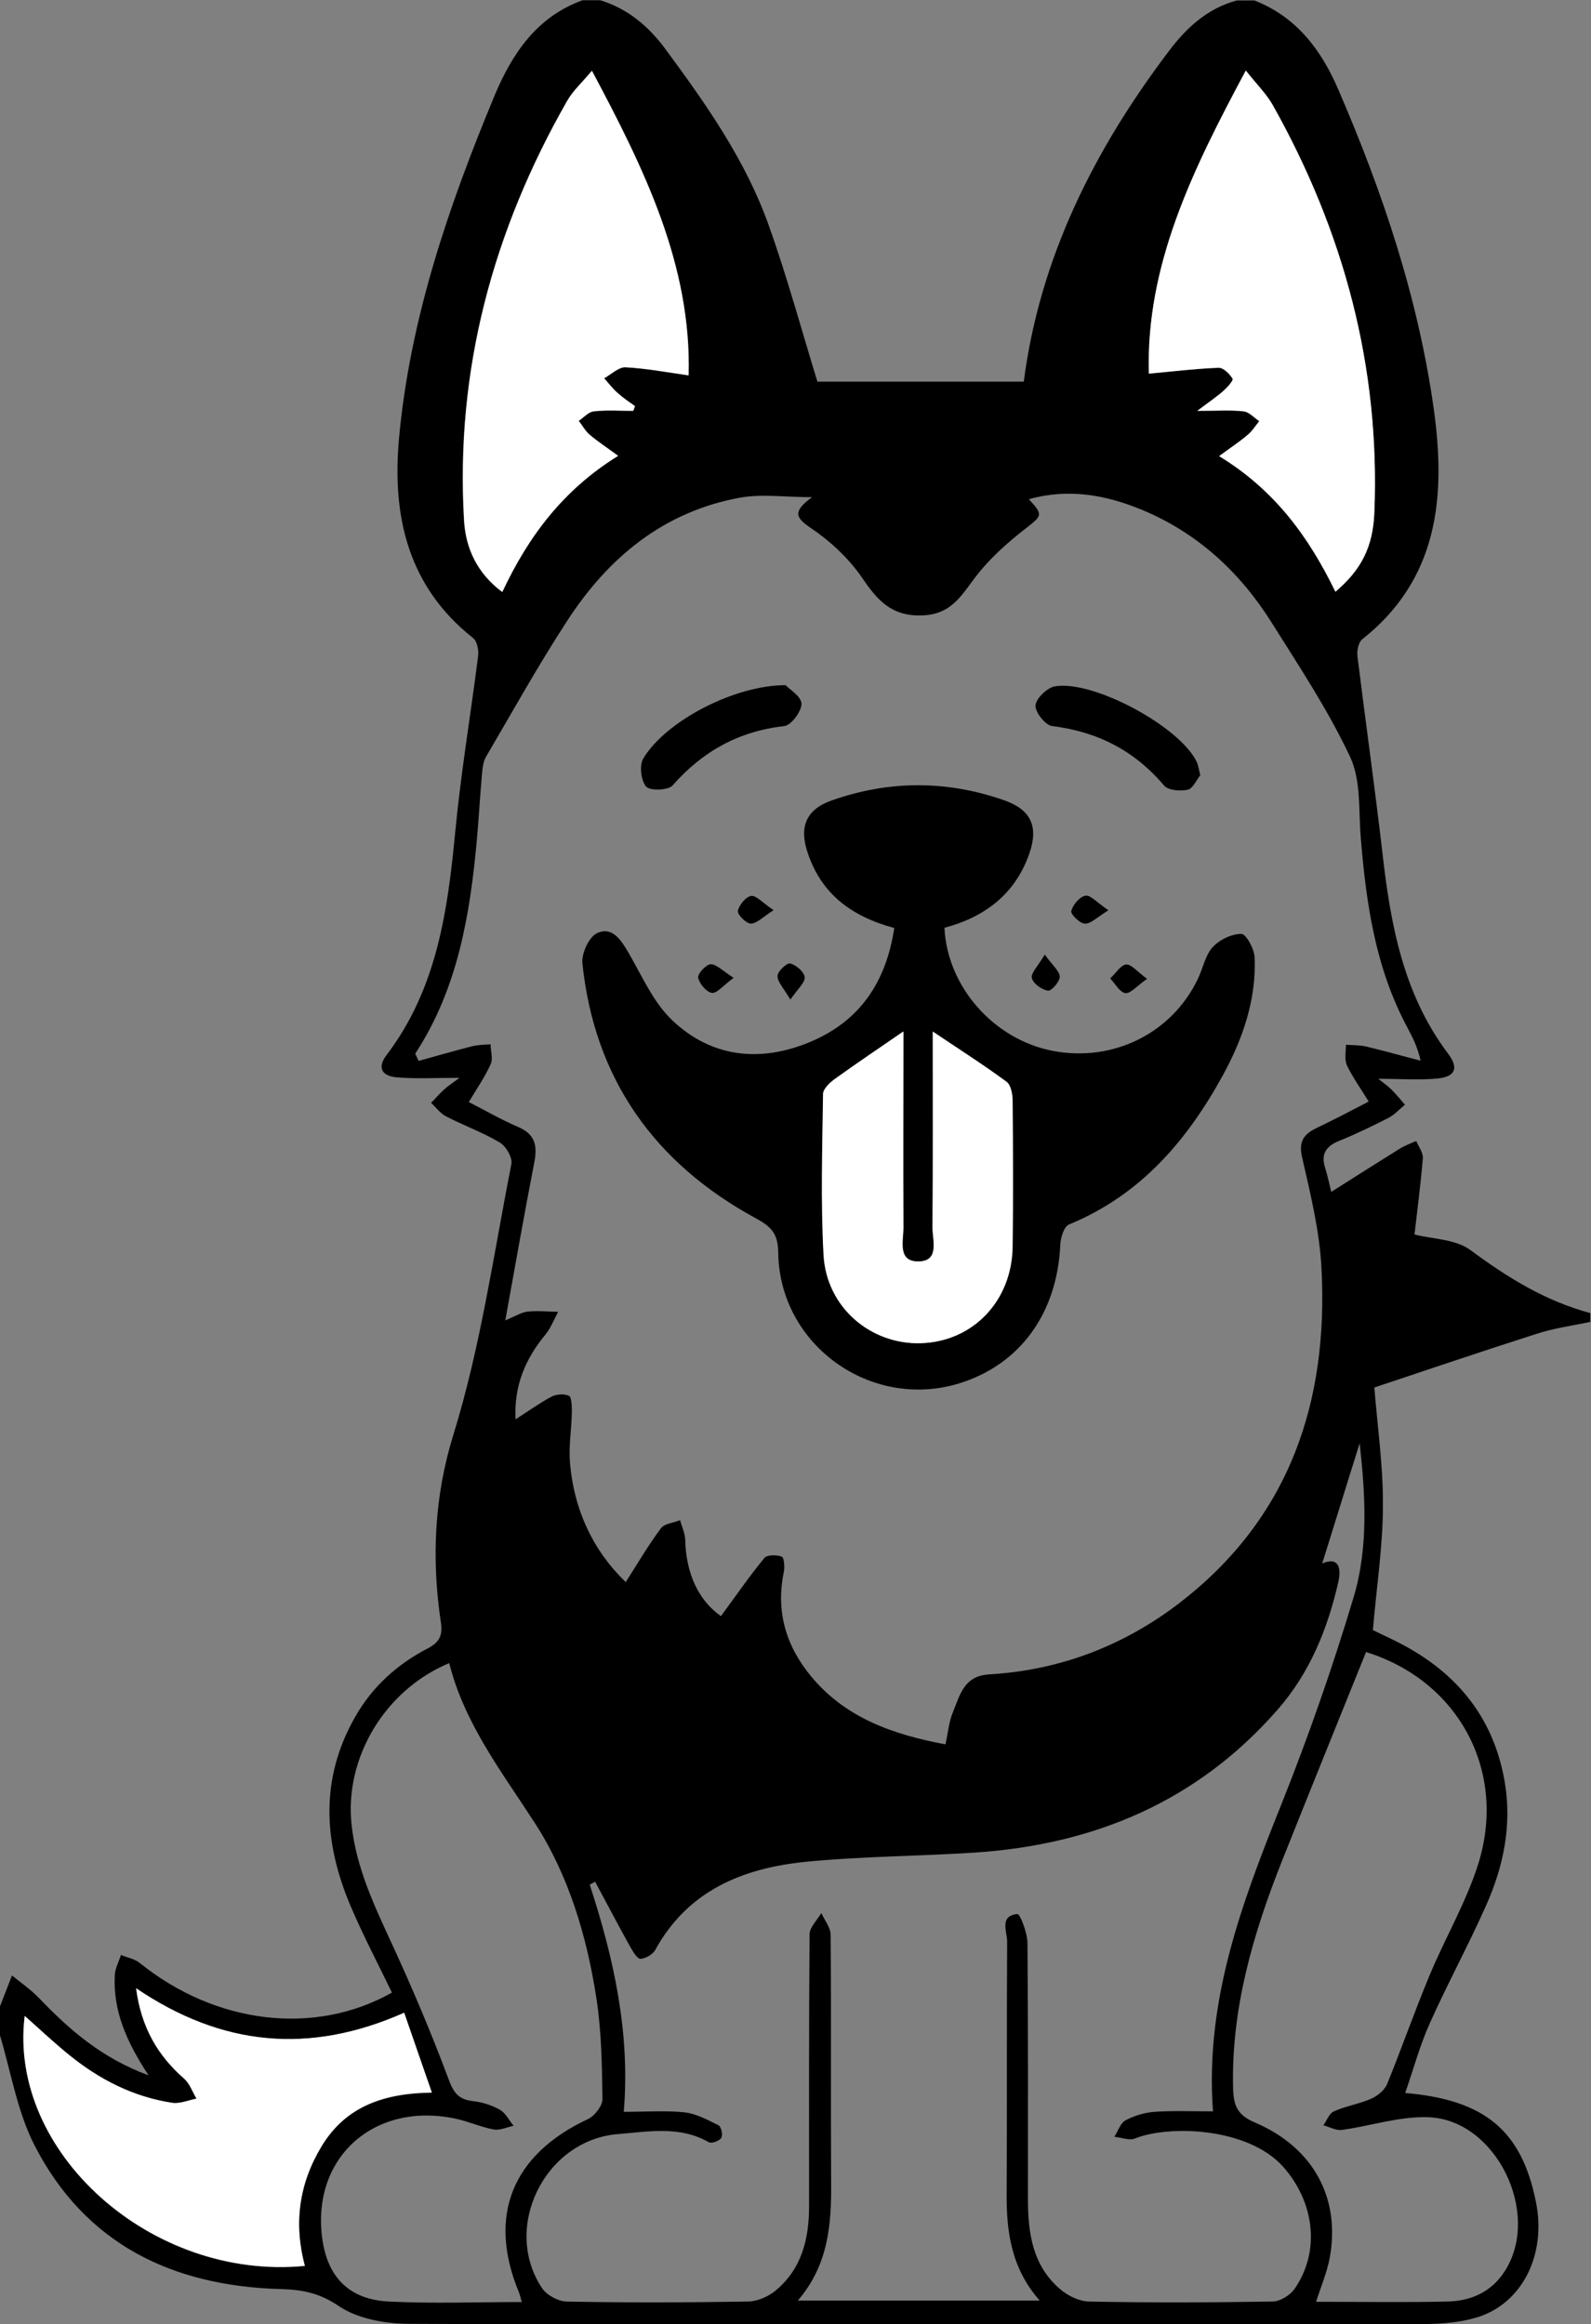 <?xml version="1.0" encoding="UTF-8"?>
<svg id="_Слой_1" data-name="Слой 1" xmlns="http://www.w3.org/2000/svg" viewBox="0 0 64.99 94.95">
  <rect x="0" y="0" width="64.99" height="94.95" fill="#808080" stroke="none"/>
  <defs>
    <style>
      .cls-1 {
        fill: #fff;
      }
    </style>
  </defs>
  <path d="m0,81.96c.16-.42.33-.84.49-1.26.38.31.79.59,1.12.94,1.23,1.28,2.54,2.43,4.46,3.14-.91-1.38-1.46-2.65-1.38-4.11.02-.28.17-.54.25-.81.26.11.56.16.77.33,3.1,2.5,7.14,2.99,10.3,1.21-.57-1.18-1.18-2.34-1.69-3.54-1.1-2.59-1.26-5.18.18-7.71.7-1.24,1.72-2.16,2.97-2.81.48-.25.62-.53.54-1.06-.39-2.59-.27-5.16.51-7.67,1.12-3.62,1.64-7.36,2.37-11.06.05-.26-.22-.73-.48-.88-.69-.41-1.46-.69-2.18-1.06-.24-.12-.42-.37-.62-.56.18-.18.35-.38.54-.55.15-.14.33-.25.62-.47-.95,0-1.76.05-2.56-.02-.56-.04-.84-.36-.42-.91,2.06-2.71,2.5-5.9,2.81-9.16.23-2.39.63-4.76.93-7.14.03-.24-.04-.61-.21-.74-2.67-2.11-3.31-5-3.02-8.16.45-4.89,2.03-9.49,3.9-13.99.72-1.72,1.73-3.23,3.6-3.9h.72c1.14.35,1.99,1.08,2.68,2.02,1.66,2.25,3.27,4.54,4.21,7.2.76,2.13,1.35,4.32,1.98,6.36h8.43c.65-5.04,2.87-9.47,5.94-13.52.72-.95,1.57-1.73,2.76-2.05h.72c1.71.66,2.73,2.02,3.42,3.62,1.83,4.23,3.29,8.58,3.92,13.16.48,3.53.16,6.87-2.94,9.32-.15.12-.22.47-.19.69.33,2.68.71,5.35,1.02,8.03.33,2.92.85,5.77,2.68,8.2.45.6.3.95-.45,1.02-.76.07-1.52.01-2.4.01.24.19.4.3.54.44.19.19.37.41.55.62-.22.18-.42.4-.66.53-.67.34-1.34.67-2.04.95-.53.22-.74.54-.56,1.1.09.28.15.57.25.98.97-.62,1.88-1.19,2.79-1.76.21-.13.45-.22.68-.32.1.24.29.48.27.71-.09,1.08-.23,2.16-.34,3.11.72.19,1.67.18,2.29.64,1.51,1.12,3.06,2.08,4.89,2.57v.36c-.75.16-1.51.26-2.23.5-2.22.71-4.43,1.46-6.59,2.18.12,1.54.36,3.18.35,4.81,0,1.67-.26,3.33-.41,5.1.19.09.51.25.83.4,2.45,1.19,4.07,3.03,4.55,5.77.31,1.78-.04,3.48-.76,5.09-.72,1.62-1.57,3.18-2.29,4.79-.41.91-.67,1.88-1.01,2.86,3.28.28,4.76,1.56,5.34,4.45.44,2.17-.57,4.18-2.45,4.73-.65.19-1.36.25-2.05.26-4.12.02-8.24.02-12.36.02-9.72,0-19.43.02-29.15-.03-.98,0-2.12-.2-2.9-.73-.79-.54-1.52-.67-2.39-.69-4.41-.13-7.96-1.84-10.03-5.87-.72-1.41-.97-3.05-1.44-4.59v-1.08ZM42.04,20.41c.59.62.5.67-.08,1.13-.79.61-1.56,1.29-2.15,2.08-.57.76-.99,1.48-2.13,1.52-1.27.05-1.85-.63-2.48-1.56-.54-.78-1.29-1.48-2.08-2.01-.63-.43-.75-.67.05-1.26-1.11,0-2.05-.14-2.94.02-3.12.57-5.38,2.44-7.06,5.03-1.18,1.81-2.23,3.7-3.32,5.56-.11.19-.14.45-.16.68-.08.9-.13,1.8-.21,2.7-.28,3.07-.78,6.08-2.51,8.73-.02.03.04.1.13.31.71-.2,1.45-.41,2.19-.6.24-.06.5-.06.75-.08,0,.28.11.59,0,.82-.24.53-.58,1.02-.89,1.54.67.34,1.32.72,2,1.01.69.29.81.74.68,1.43-.41,2.11-.78,4.22-1.19,6.48.43-.18.66-.33.91-.36.41-.04.83,0,1.25.01-.17.31-.3.66-.52.93-.82.99-1.29,2.09-1.22,3.46.55-.35.99-.67,1.46-.92.2-.11.53-.13.72-.04.11.05.12.42.12.64-.01.69-.13,1.38-.08,2.06.16,1.97.96,3.64,2.28,4.91.5-.78.93-1.52,1.44-2.2.14-.19.51-.22.78-.33.07.26.2.53.21.79.03,1.37.53,2.48,1.46,3.13.62-.84,1.16-1.63,1.77-2.37.11-.14.5-.14.71-.06.1.03.13.42.09.62-.34,1.62.09,3.04,1.12,4.28,1.42,1.71,3.37,2.37,5.48,2.77.11-.49.14-.92.3-1.3.29-.7.44-1.5,1.49-1.56,2.9-.17,5.52-1.18,7.8-2.94,4.48-3.46,6.06-8.21,5.77-13.67-.08-1.51-.45-3.02-.79-4.51-.15-.65.06-.94.59-1.2.72-.34,1.43-.72,2.13-1.08-.32-.52-.65-.98-.89-1.48-.11-.24-.04-.56-.04-.84.28.02.56.01.82.07.75.18,1.49.39,2.23.58-.14-.63-.37-1.02-.57-1.41-1.27-2.39-1.65-4.99-1.87-7.64-.1-1.13.02-2.38-.44-3.36-.9-1.92-2.09-3.71-3.22-5.51-1.3-2.06-3.03-3.65-5.3-4.59-1.46-.6-2.98-.88-4.59-.43Zm7.51,65.86c-.34-4.53,1.18-8.53,2.78-12.53,1.11-2.78,2.1-5.61,2.96-8.48.62-2.06.48-4.22.25-6.3-.52,1.65-1.03,3.32-1.53,4.91.62-.27.8.1.66.75-.44,1.93-1.17,3.73-2.49,5.23-3.27,3.74-7.49,5.51-12.37,5.83-2.31.15-4.63.15-6.93.38-2.54.26-4.78,1.17-6.11,3.59-.1.19-.4.36-.61.37-.13,0-.3-.29-.41-.48-.49-.88-.96-1.78-1.44-2.67-.07.04-.15.08-.22.12.98,3,1.66,6.05,1.39,9.28.92,0,1.7-.06,2.47.02.48.05.96.31,1.4.53.11.05.19.4.11.52-.08.12-.4.24-.51.17-1.19-.68-2.46-.43-3.71-.33-2.98.24-4.75,3.81-3.1,6.29.19.29.66.54,1,.55,2.47.05,4.93.04,7.4,0,.38,0,.82-.19,1.12-.43,1.09-.89,1.39-2.13,1.39-3.47,0-3.7-.01-7.4.02-11.1,0-.29.31-.58.48-.87.13.29.37.58.38.87.03,3.37,0,6.74.02,10.1.02,1.74-.11,3.41-1.36,4.86h9.88c-1.16-1.32-1.36-2.8-1.35-4.37.02-3.43,0-6.86.02-10.29,0-.41-.33-1.06.42-1.13.11,0,.4.75.41,1.16.03,3.49.02,6.98.02,10.47,0,1.39.18,2.72,1.31,3.69.31.27.78.5,1.18.51,2.5.05,4.99.04,7.49,0,.32,0,.74-.26.92-.53,1.07-1.56.78-3.56-.47-4.97-1.44-1.62-4.67-1.72-6.06-1.16-.23.09-.55-.04-.84-.07.15-.23.24-.55.45-.67.36-.19.78-.32,1.19-.35.74-.05,1.49-.02,2.38-.02Zm6.25-18.78c-1.16,2.88-2.31,5.71-3.44,8.55-1.18,2.98-2.07,6.02-1.99,9.27.02.69.16,1.09.9,1.4,2.38,1.02,3.49,3.08,3.05,5.51-.11.6-.36,1.18-.56,1.81,1.82,0,3.59.03,5.36-.01.97-.02,1.81-.39,2.36-1.26,1.49-2.36-.38-6.19-3.15-6.27-1.17-.04-2.35.36-3.52.52-.24.03-.5-.12-.75-.19.14-.2.24-.49.43-.57.49-.22,1.04-.3,1.53-.52.25-.11.54-.35.64-.59.6-1.47,1.12-2.97,1.73-4.43.63-1.52,1.48-2.96,1.98-4.52,1.22-3.82-.78-7.52-4.56-8.7Zm-34.49,26.54c-.05-.17-.07-.28-.11-.38-1.3-3.13-.28-5.64,2.83-7.09.27-.13.59-.55.58-.82-.02-1.38-.04-2.77-.25-4.12-.39-2.54-1.14-5.03-2.52-7.16-1.35-2.09-2.87-4.05-3.49-6.52-2.64,1.1-4.28,3.88-3.99,6.59.19,1.8.96,3.38,1.7,4.99.81,1.76,1.57,3.56,2.25,5.38.2.55.39.86.99.93.38.04.77.16,1.11.35.24.13.38.43.57.66-.28.06-.57.2-.82.15-.53-.1-1.03-.33-1.55-.44-3.29-.7-5.84,1.54-5.46,4.79.19,1.65,1.08,2.6,2.74,2.68,1.79.09,3.59.02,5.45.02ZM46.93,15.27c.98-.09,1.91-.21,2.85-.24.19,0,.45.25.57.45.04.07-.21.36-.38.5-.27.24-.57.44-1.06.81.83,0,1.36-.04,1.89.02.22.03.42.26.64.4-.16.19-.29.41-.47.56-.34.29-.72.54-1.17.87,2.3,1.4,3.68,3.34,4.75,5.54,1.06-.9,1.54-1.83,1.59-3.24.24-5.95-1.25-11.48-4.15-16.64-.27-.48-.68-.88-1.1-1.41-2.16,4.04-4.09,7.95-3.96,12.39Zm-21.07,1.52c.02-.06.05-.13.07-.19-.23-.18-.48-.33-.7-.53-.2-.18-.37-.41-.56-.61.29-.16.59-.46.87-.45.87.04,1.73.21,2.58.33.12-4.49-1.8-8.41-3.95-12.44-.39.47-.77.81-1.01,1.23-3.03,5.31-4.57,11-4.21,17.14.07,1.16.55,2.16,1.56,2.92,1.07-2.28,2.5-4.17,4.73-5.56-.46-.34-.83-.57-1.16-.86-.18-.15-.3-.38-.45-.57.21-.14.4-.37.62-.39.53-.06,1.06-.02,1.6-.02Zm-13.41,75.77c-.47-1.77-.22-3.39.7-4.9.99-1.62,2.56-2.14,4.49-2.17-.4-1.15-.75-2.18-1.13-3.26-3.89,1.72-7.47,1.36-10.95-1,.2,1.58.87,2.74,1.96,3.69.23.2.34.54.51.82-.33.06-.68.22-1,.17-1.58-.24-2.96-.95-4.2-1.95-.62-.5-1.2-1.05-1.82-1.6-.69,5.56,5.18,10.82,11.44,10.21Z"/>
  <path class="cls-1" d="m46.93,15.27c-.13-4.45,1.8-8.36,3.96-12.39.42.54.83.94,1.1,1.41,2.9,5.17,4.39,10.69,4.15,16.64-.06,1.41-.53,2.34-1.59,3.24-1.07-2.2-2.45-4.14-4.75-5.54.45-.33.83-.58,1.17-.87.18-.15.32-.37.47-.56-.21-.14-.41-.38-.64-.4-.53-.06-1.06-.02-1.89-.02.49-.37.79-.57,1.06-.81.16-.14.42-.43.38-.5-.12-.2-.37-.46-.57-.45-.94.04-1.87.15-2.85.24Z"/>
  <path class="cls-1" d="m25.86,16.78c-.53,0-1.07-.04-1.6.02-.22.02-.42.26-.62.39.15.19.27.42.45.57.33.28.7.52,1.16.86-2.24,1.38-3.66,3.28-4.73,5.56-1.01-.75-1.49-1.76-1.56-2.92-.36-6.14,1.18-11.83,4.21-17.14.24-.42.62-.76,1.01-1.23,2.15,4.03,4.07,7.95,3.95,12.44-.85-.12-1.71-.28-2.58-.33-.28-.01-.58.29-.87.45.18.21.35.43.56.61.22.2.46.36.7.53-.02.06-.05.13-.07.19Z"/>
  <path class="cls-1" d="m12.45,92.56c-6.26.61-12.13-4.65-11.44-10.21.62.55,1.2,1.1,1.82,1.6,1.23,1,2.62,1.71,4.2,1.95.32.05.67-.11,1-.17-.17-.28-.28-.62-.51-.82-1.08-.95-1.75-2.1-1.96-3.69,3.48,2.36,7.06,2.73,10.95,1,.37,1.08.73,2.11,1.13,3.26-1.94.02-3.5.55-4.49,2.17-.92,1.51-1.17,3.13-.7,4.9Z"/>
  <path d="m36.53,37.91c-1.75-.47-2.97-1.39-3.53-3.05-.37-1.07-.08-1.79.97-2.16,2.35-.83,4.72-.83,7.07,0,1.07.38,1.38,1.06,1.02,2.13-.57,1.68-1.82,2.63-3.48,3.07.11,2.41,2.02,4.57,4.43,5.03,2.46.47,4.86-.72,5.92-2.94.21-.43.3-.96.6-1.29.28-.31.77-.55,1.18-.55.19,0,.53.62.54.97.07,1.73-.49,3.33-1.3,4.81-1.46,2.66-3.36,4.89-6.28,6.09-.21.08-.35.55-.36.85-.13,2.78-1.64,4.87-4.12,5.64-3.6,1.11-7.34-1.55-7.4-5.32-.01-.76-.23-1.05-.93-1.43-4.12-2.24-6.58-5.69-7.07-10.41-.04-.4.27-1.08.6-1.23.62-.29.98.28,1.29.81.55.95,1.01,2.02,1.78,2.75,1.61,1.53,3.6,1.73,5.62.89,2.02-.84,3.12-2.43,3.45-4.67Zm.36,4.24c-.96.66-1.88,1.27-2.77,1.92-.21.15-.48.41-.49.62-.03,2.19-.1,4.39.02,6.58.12,2.14,1.93,3.67,3.99,3.6,2.12-.08,3.7-1.74,3.73-3.95.02-1.98.01-3.97,0-5.95,0-.27-.07-.65-.25-.78-.97-.71-1.99-1.36-3.01-2.05,0,2.62.01,5.32-.01,8.01,0,.52.28,1.36-.54,1.38-.91.03-.65-.84-.65-1.38-.02-2.69,0-5.39,0-8Z"/>
  <path d="m32.1,28c.14.15.62.44.64.74.01.31-.42.89-.7.92-1.86.21-3.34,1.03-4.57,2.43-.18.2-.93.22-1.08.04-.21-.25-.28-.87-.11-1.15.92-1.53,3.74-3,5.82-2.99Z"/>
  <path d="m49.03,31.67c-.15.18-.3.54-.51.59-.3.07-.8.03-.97-.17-1.21-1.43-2.72-2.2-4.57-2.43-.28-.03-.7-.57-.68-.84.02-.29.47-.72.78-.78,1.59-.28,5.17,1.68,5.81,3.1.06.13.08.29.14.53Z"/>
  <path d="m29.96,39.95c-.43.32-.68.64-.88.61-.22-.03-.51-.37-.56-.62-.03-.16.32-.54.51-.55.24,0,.49.27.93.55Z"/>
  <path d="m46.85,39.99c-.41.29-.68.61-.88.58-.23-.03-.42-.39-.62-.6.22-.2.42-.54.65-.57.21-.02.46.3.86.59Z"/>
  <path d="m45.27,37.19c-.47.29-.72.56-.96.54-.21-.01-.59-.39-.55-.52.07-.25.34-.58.58-.62.2-.04.47.28.93.59Z"/>
  <path d="m42.68,39c.32.44.6.67.61.9,0,.2-.34.59-.48.57-.26-.04-.61-.29-.66-.52-.05-.2.25-.48.53-.96Z"/>
  <path d="m31.6,37.18c-.45.29-.69.55-.93.55-.19,0-.55-.37-.53-.51.05-.25.32-.58.54-.62.21-.03.47.28.92.58Z"/>
  <path d="m32.29,40.84c-.28-.47-.53-.73-.53-.97,0-.19.39-.55.52-.51.24.06.57.34.59.56.02.22-.28.47-.59.92Z"/>
  <path class="cls-1" d="m36.9,42.15c0,2.61-.01,5.3,0,8,0,.55-.26,1.42.65,1.38.83-.03.54-.87.54-1.38.02-2.69.01-5.39.01-8.01,1.02.69,2.04,1.33,3.01,2.05.18.13.25.51.25.78.02,1.98.03,3.97,0,5.95-.02,2.22-1.61,3.88-3.73,3.95-2.06.07-3.87-1.46-3.99-3.6-.12-2.19-.05-4.39-.02-6.58,0-.21.28-.47.49-.62.89-.64,1.8-1.25,2.77-1.92Z"/>
</svg>